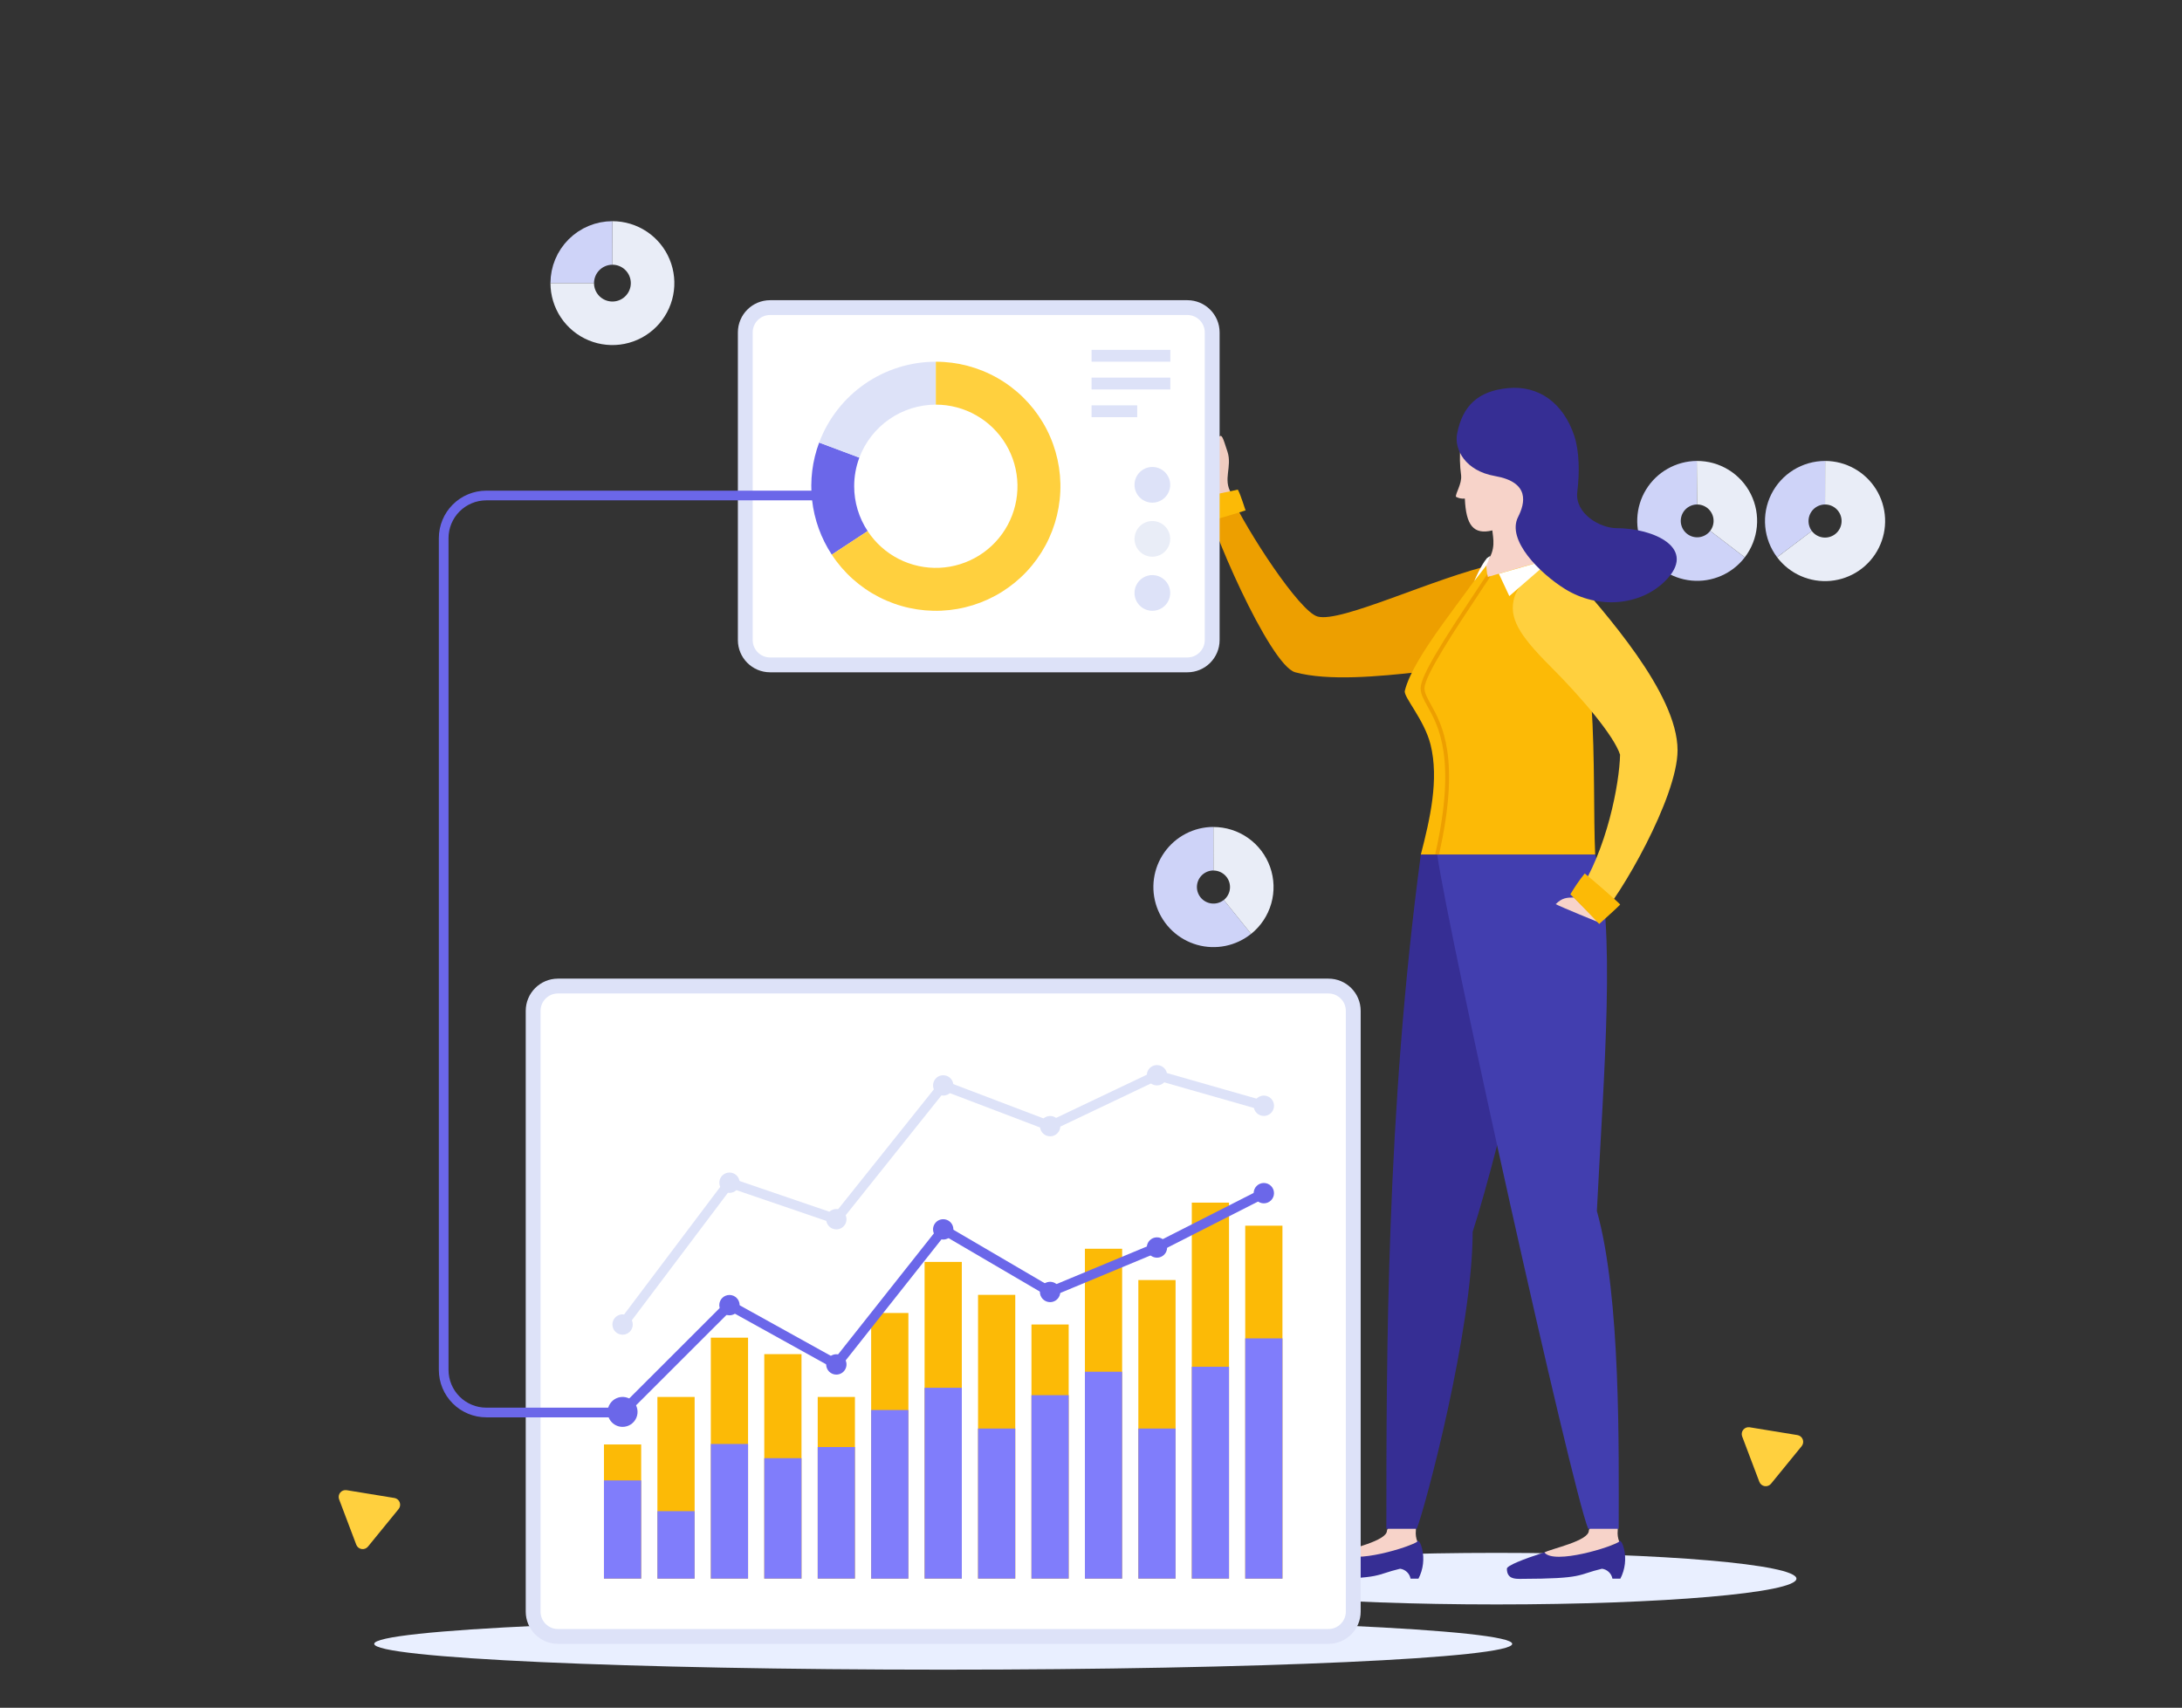 <svg width="451" height="353" viewBox="0 0 451 353" fill="none" xmlns="http://www.w3.org/2000/svg">
<rect x="0" y="0" width="451" height="353" fill="#333333" stroke="none"/>
<g clip-path="url(#clip0_1652_28581)">
<path d="M77.348 339.786C77.348 336.837 130.001 334.453 194.953 334.453C259.906 334.453 312.559 336.837 312.559 339.786C312.559 342.734 259.906 345.118 194.953 345.118C130.001 345.118 77.348 342.728 77.348 339.786ZM247.33 326.308C247.33 323.36 275.075 320.976 309.335 320.976C343.595 320.976 371.306 323.36 371.306 326.308C371.306 329.256 343.561 331.635 309.335 331.635C275.108 331.635 247.33 329.25 247.33 326.308Z" fill="#E9EFFF"/>
<path d="M357.058 112.466C356.244 113.529 355.172 114.368 353.944 114.903C352.716 115.438 351.372 115.652 350.038 115.524C348.705 115.396 347.426 114.931 346.322 114.172C345.218 113.413 344.325 112.386 343.728 111.187C343.131 109.987 342.849 108.656 342.908 107.318C342.968 105.979 343.367 104.678 344.068 103.537C344.77 102.396 345.75 101.452 346.917 100.794C348.084 100.136 349.4 99.786 350.739 99.777" stroke="#CED3F8" stroke-width="9" stroke-linejoin="round"/>
<path d="M350.738 99.778C352.215 99.768 353.665 100.172 354.923 100.945C356.181 101.719 357.197 102.829 357.855 104.151C358.513 105.473 358.788 106.953 358.646 108.423C358.505 109.893 357.955 111.293 357.057 112.466" stroke="#E9EDF7" stroke-width="9" stroke-linejoin="round"/>
<path d="M255.775 189.52C254.788 190.313 253.626 190.858 252.386 191.11C251.146 191.361 249.863 191.312 248.646 190.966C247.429 190.619 246.312 189.987 245.39 189.12C244.467 188.254 243.766 187.179 243.345 185.985C242.923 184.792 242.794 183.515 242.967 182.262C243.141 181.008 243.612 179.814 244.342 178.781C245.072 177.747 246.039 176.903 247.162 176.32C248.285 175.736 249.532 175.431 250.797 175.428" stroke="#CED3F8" stroke-width="9" stroke-linejoin="round"/>
<path d="M250.797 175.44C252.438 175.437 254.039 175.943 255.379 176.89C256.72 177.836 257.733 179.175 258.279 180.722C258.826 182.269 258.878 183.948 258.43 185.526C257.981 187.104 257.053 188.504 255.774 189.532" stroke="#E9EDF7" stroke-width="9" stroke-linejoin="round"/>
<path d="M370.902 112.471C370.016 111.295 369.475 109.895 369.34 108.428C369.205 106.962 369.482 105.487 370.138 104.168C370.795 102.85 371.806 101.741 373.058 100.965C374.31 100.19 375.754 99.778 377.226 99.777" stroke="#CED3F8" stroke-width="9" stroke-linejoin="round"/>
<path d="M377.23 99.777C378.579 99.779 379.904 100.125 381.081 100.783C382.258 101.44 383.248 102.388 383.957 103.535C384.665 104.682 385.069 105.991 385.131 107.338C385.192 108.684 384.908 110.025 384.306 111.231C383.705 112.438 382.805 113.471 381.692 114.232C380.58 114.994 379.291 115.459 377.949 115.583C376.606 115.707 375.254 115.487 374.021 114.942C372.787 114.398 371.713 113.547 370.9 112.471" stroke="#E9EDF7" stroke-width="9" stroke-linejoin="round"/>
<path d="M118.277 58.522C118.279 56.32 119.154 54.209 120.711 52.652C122.268 51.096 124.379 50.22 126.58 50.219" stroke="#CED3F8" stroke-width="9" stroke-linejoin="round"/>
<path d="M126.58 50.219C128.222 50.219 129.828 50.706 131.193 51.618C132.559 52.53 133.623 53.827 134.251 55.344C134.88 56.861 135.044 58.531 134.724 60.142C134.403 61.752 133.613 63.232 132.451 64.393C131.29 65.554 129.811 66.345 128.2 66.665C126.59 66.986 124.92 66.821 123.403 66.193C121.886 65.564 120.589 64.5 119.677 63.135C118.764 61.769 118.277 60.164 118.277 58.522" stroke="#E9EDF7" stroke-width="9" stroke-linejoin="round"/>
<path d="M309.179 116.558C296.344 119.427 277.218 128.789 272.326 127.437C268.594 126.4 257.828 109.923 254.237 102.167C252.557 102.546 250.842 102.752 249.119 102.781C249.345 107.257 262.371 137.532 267.721 138.964C274.586 140.813 284.868 139.843 293.65 138.874C302.432 137.904 309.179 116.558 309.179 116.558Z" fill="#ED9F00"/>
<path d="M254.473 101.925C252.714 99.073 254.721 96.485 253.712 93.379C252.703 90.273 252.584 89.811 251.976 90.24C251.367 90.668 252.393 94.636 251.835 94.293C250.871 93.729 250.144 85.454 249.016 85.24C248.21 85.088 248.921 90.245 249.529 92.568C247.838 91.39 248.402 83.605 247.275 83.977C246.502 84.225 246.508 90.989 247.923 93.041C246.299 91.976 246.542 85.229 245.465 85.195C244.592 85.167 244.84 91.395 246.068 93.306C244.783 92.055 244.586 88.752 243.898 88.988C243.047 89.276 244.304 94.591 246.204 98.571C247.703 101.705 248.656 101.017 249.918 102.849C251.483 102.853 253.033 102.538 254.473 101.925Z" fill="#F0CCC0"/>
<path d="M248.475 102.73C248.475 102.73 255.408 101.349 255.848 101.197C256.541 102.477 257.358 105.43 257.471 105.487C256.225 105.932 249.117 108.046 248.914 107.944C248.706 107.262 248.475 102.73 248.475 102.73Z" fill="#FCBA06"/>
<path d="M289.386 324.256C289.917 324.326 290.413 324.562 290.802 324.93C291.191 325.299 291.453 325.781 291.551 326.308H293.185C294.171 324.398 294.437 322.197 293.935 320.108C293.371 317.909 292.808 318.417 292.244 319.014C290.942 320.074 285.632 320.435 285.215 318.648C283.84 318.856 269.731 322.943 269.736 324.251C269.736 326.364 271.399 326.353 272.527 326.353C285.897 326.319 284.127 325.502 289.386 324.256Z" fill="#362E94"/>
<path d="M286.671 316.387C287.127 314.375 292.945 312.853 292.646 316.387C292.565 317.153 292.672 317.927 292.956 318.642C291.659 319.702 279.506 323.484 277.494 320.897C278.886 320.108 286.676 318.524 286.671 316.387Z" fill="#F7D3C9"/>
<path d="M293.677 176.629C286.547 229.66 286.547 280.611 286.547 316.004H292.826C294.574 311.692 304.387 274.76 304.387 254.614C309.962 237.574 322.092 185.135 323.304 176.64L293.677 176.629ZM331.117 324.256C331.647 324.327 332.141 324.563 332.529 324.932C332.917 325.3 333.178 325.782 333.276 326.308H334.916C335.898 324.397 336.162 322.197 335.66 320.107C335.096 317.909 334.533 318.416 333.969 319.014C332.673 320.074 327.357 320.434 326.94 318.648C325.57 318.856 311.456 322.943 311.461 324.25C311.461 326.364 313.124 326.353 314.252 326.353C327.622 326.319 325.852 325.502 331.117 324.256Z" fill="#362E94"/>
<path d="M328.393 316.387C328.85 314.375 334.667 312.853 334.368 316.387C334.288 317.153 334.394 317.927 334.678 318.642C333.376 319.702 321.223 323.484 319.217 320.897C320.615 320.108 328.399 318.524 328.393 316.387Z" fill="#F7D3C9"/>
<path d="M329.71 176.629C334.158 190.602 331.464 222.056 330.06 250.307C335.054 268.029 334.569 300.069 334.569 316.004H328.262C324.733 307.233 299.43 193.325 297.057 176.629H329.71Z" fill="#423EAF"/>
<path d="M321.433 115.278C322.746 117.003 308.355 120.098 307.341 119.568C306.839 119.303 306.884 117.268 307.222 116.316C309.297 113.57 308.598 111.242 308.451 109.636C304.584 110.572 303.006 108.627 302.769 103.052C302.129 103.128 301.48 102.995 300.921 102.675C300.853 101.908 302.161 100.031 302.003 98.289C301.717 96.234 301.673 94.153 301.873 92.089C302.155 89.208 305.114 84.327 311.805 84.287C319.635 84.242 322.002 89.518 322.38 96.249C322.797 103.729 313.09 104.36 321.433 115.278Z" fill="#F7D3C9"/>
<path d="M329.712 176.629H293.676C295.565 169.335 297.47 161.083 295.683 153.918C294.392 148.738 290.046 144.048 290.362 142.791C292.166 135.413 303.676 122.335 307.205 116.298C307.197 117.294 307.296 118.288 307.498 119.263C311.049 118.187 316.618 116.631 321.421 115.261C331.099 129.252 328.985 160.975 329.712 176.629Z" fill="#FCBA06"/>
<path d="M296.649 176.539C301.113 156.878 297.314 150.046 295.042 145.987C294.253 144.573 293.633 143.457 293.633 142.245C293.633 139.624 298.655 131.862 304.715 122.741C305.718 121.231 306.654 119.827 307.409 118.666C307.409 118.863 307.471 119.055 307.511 119.28L308.074 119.106C307.33 120.233 306.383 121.642 305.374 123.192C301.017 129.748 294.433 139.657 294.428 142.245C294.428 143.248 294.991 144.229 295.735 145.587C298.058 149.758 301.936 156.737 297.426 176.629H297.06L296.649 176.539Z" fill="#ED9F00"/>
<path d="M307.203 116.902L304.729 120.087C304.729 120.087 305.98 117.015 307.31 115.397C307.542 115.208 307.791 115.042 308.054 114.901C307.919 115.301 307.203 116.902 307.203 116.902Z" fill="white"/>
<path d="M324.752 118.582C331.455 126.439 346.736 143.209 346.736 155.074C346.736 164.854 334.758 185.513 330.502 189.774C328.867 188.139 326.026 184.881 326.026 184.881C332.154 175.733 334.73 161.906 334.854 155.987C333.58 152.075 326.962 144.24 320.412 137.696C313.862 131.152 311.839 127.657 312.988 123.525C314.138 119.393 320.976 114.157 324.752 118.582Z" fill="#FFD03E"/>
<path d="M325.339 185.513C323.845 185.513 322.87 185.569 321.551 186.888C322.87 187.576 330.502 190.676 330.502 190.676L325.339 185.513Z" fill="#F7D3C9"/>
<path d="M330.542 190.98C330.542 190.98 325.001 185.185 324.578 184.864C325.462 183.354 326.454 181.911 327.549 180.546C328.732 181.465 334.831 186.747 334.877 186.978C334.33 187.592 330.542 190.98 330.542 190.98Z" fill="#FCBA06"/>
<path d="M309.803 118.593L311.962 123.209L320.918 115.425L309.803 118.593Z" fill="white"/>
<path d="M301.172 89.637C300.535 92.883 302.863 97.325 308.973 98.391C316.301 99.67 315.208 104.027 313.781 106.846C311.335 111.626 318.291 118.519 323.454 121.732C330.404 126.045 339.006 125.114 344.028 120.239C351.21 113.277 341.655 109.157 334.119 109.168C330.737 109.168 325.455 106.169 326.013 101.66C326.492 97.782 326.459 93.329 325.388 90.076C323.133 83.312 318.06 79.637 311.747 80.218C305.433 80.798 302.294 83.938 301.172 89.637Z" fill="#362E94"/>
<path d="M274.577 202.282H115.327C111.647 202.282 108.664 205.265 108.664 208.945V333.117C108.664 336.797 111.647 339.78 115.327 339.78H274.577C278.257 339.78 281.24 336.797 281.24 333.117V208.945C281.24 205.265 278.257 202.282 274.577 202.282Z" fill="#DDE2F8"/>
<path d="M111.725 208.95L111.725 333.117C111.725 335.107 113.337 336.719 115.327 336.719H274.571C276.56 336.719 278.173 335.107 278.173 333.117V208.95C278.173 206.961 276.56 205.348 274.571 205.348H115.327C113.337 205.348 111.725 206.961 111.725 208.95Z" fill="white"/>
<path d="M132.526 298.57H124.832V326.308H132.526V298.57Z" fill="#FCBA06"/>
<path d="M132.526 305.999H124.832V326.303H132.526V305.999Z" fill="#807DFB"/>
<path d="M143.573 288.75H135.879V326.303H143.573V288.75Z" fill="#FCBA06"/>
<path d="M154.616 276.496H146.922V326.303H154.616V276.496Z" fill="#FCBA06"/>
<path d="M165.663 279.901H157.969V326.303H165.663V279.901Z" fill="#FCBA06"/>
<path d="M176.708 288.75H169.014V326.303H176.708V288.75Z" fill="#FCBA06"/>
<path d="M187.757 271.395H180.062V326.308H187.757V271.395Z" fill="#FCBA06"/>
<path d="M198.798 260.837H191.104V326.302H198.798V260.837Z" fill="#FCBA06"/>
<path d="M209.847 267.646H202.152V326.303H209.847V267.646Z" fill="#FCBA06"/>
<path d="M220.888 273.773H213.193V326.303H220.888V273.773Z" fill="#FCBA06"/>
<path d="M231.936 258.115H224.242V326.303H231.936V258.115Z" fill="#FCBA06"/>
<path d="M242.979 264.585H235.285V326.308H242.979V264.585Z" fill="#FCBA06"/>
<path d="M254.028 248.583H246.334V326.302H254.028V248.583Z" fill="#FCBA06"/>
<path d="M265.071 253.351H257.377V326.308H265.071V253.351Z" fill="#FCBA06"/>
<path d="M143.573 312.352H135.879V326.308H143.573V312.352Z" fill="#807DFB"/>
<path d="M154.616 298.468H146.922V326.303H154.616V298.468Z" fill="#807DFB"/>
<path d="M165.663 301.405H157.969V326.302H165.663V301.405Z" fill="#807DFB"/>
<path d="M176.708 299.105H169.014V326.302H176.708V299.105Z" fill="#807DFB"/>
<path d="M187.757 291.451H180.062V326.309H187.757V291.451Z" fill="#807DFB"/>
<path d="M198.798 286.851H191.104V326.303H198.798V286.851Z" fill="#807DFB"/>
<path d="M209.847 295.278H202.152V326.303H209.847V295.278Z" fill="#807DFB"/>
<path d="M220.888 288.384H213.193V326.302H220.888V288.384Z" fill="#807DFB"/>
<path d="M231.936 283.537H224.242V326.308H231.936V283.537Z" fill="#807DFB"/>
<path d="M242.979 295.278H235.285V326.303H242.979V295.278Z" fill="#807DFB"/>
<path d="M254.028 282.51H246.334V326.302H254.028V282.51Z" fill="#807DFB"/>
<path d="M265.071 276.643H257.377V326.308H265.071V276.643Z" fill="#807DFB"/>
<path d="M125.588 291.845C125.587 291.233 125.767 290.634 126.107 290.124C126.446 289.614 126.929 289.217 127.494 288.982C128.06 288.747 128.682 288.685 129.283 288.803C129.883 288.922 130.435 289.216 130.869 289.649C131.302 290.082 131.597 290.633 131.717 291.233C131.837 291.834 131.776 292.456 131.542 293.022C131.308 293.588 130.911 294.072 130.402 294.412C129.893 294.752 129.295 294.934 128.682 294.934C127.863 294.934 127.076 294.609 126.496 294.029C125.916 293.45 125.589 292.665 125.588 291.845Z" fill="#6B67E9"/>
<path d="M150.772 271.874C151.934 271.874 152.875 270.933 152.875 269.771C152.875 268.61 151.934 267.669 150.772 267.669C149.611 267.669 148.67 268.61 148.67 269.771C148.67 270.933 149.611 271.874 150.772 271.874Z" fill="#6B67E9"/>
<path d="M170.76 282.026C170.76 281.61 170.883 281.204 171.114 280.858C171.345 280.512 171.673 280.243 172.058 280.084C172.442 279.924 172.865 279.883 173.272 279.964C173.68 280.045 174.055 280.245 174.349 280.539C174.643 280.833 174.843 281.208 174.924 281.616C175.006 282.024 174.964 282.447 174.805 282.831C174.646 283.215 174.376 283.543 174.03 283.774C173.685 284.005 173.278 284.129 172.862 284.129C172.305 284.129 171.77 283.907 171.376 283.513C170.981 283.119 170.76 282.584 170.76 282.026ZM192.85 254.113C192.85 253.697 192.974 253.29 193.205 252.945C193.436 252.599 193.764 252.329 194.148 252.17C194.532 252.011 194.955 251.97 195.363 252.051C195.771 252.132 196.145 252.332 196.44 252.626C196.734 252.92 196.934 253.295 197.015 253.703C197.096 254.11 197.054 254.533 196.895 254.917C196.736 255.302 196.467 255.63 196.121 255.861C195.775 256.092 195.369 256.215 194.953 256.215C194.395 256.215 193.86 255.994 193.466 255.599C193.072 255.205 192.85 254.67 192.85 254.113ZM214.941 267.049C214.941 266.633 215.064 266.227 215.295 265.881C215.526 265.535 215.855 265.266 216.239 265.107C216.623 264.948 217.046 264.906 217.454 264.987C217.861 265.068 218.236 265.268 218.53 265.562C218.824 265.857 219.024 266.231 219.105 266.639C219.187 267.047 219.145 267.47 218.986 267.854C218.827 268.238 218.557 268.566 218.211 268.797C217.866 269.028 217.459 269.152 217.043 269.152C216.486 269.152 215.951 268.93 215.557 268.536C215.162 268.142 214.941 267.607 214.941 267.049Z" fill="#6B67E9"/>
<path d="M239.134 259.963C240.295 259.963 241.236 259.022 241.236 257.861C241.236 256.7 240.295 255.758 239.134 255.758C237.973 255.758 237.031 256.7 237.031 257.861C237.031 259.022 237.973 259.963 239.134 259.963Z" fill="#6B67E9"/>
<path d="M261.224 248.729C262.385 248.729 263.326 247.788 263.326 246.627C263.326 245.466 262.385 244.524 261.224 244.524C260.062 244.524 259.121 245.466 259.121 246.627C259.121 247.788 260.062 248.729 261.224 248.729Z" fill="#6B67E9"/>
<path d="M128.682 291.845L150.772 269.772L172.863 282.026L194.953 254.113L217.044 267.049L239.134 257.861L261.225 246.627" stroke="#6B67E9" stroke-width="2" stroke-miterlimit="10"/>
<path d="M126.58 273.779C126.58 273.363 126.703 272.957 126.934 272.611C127.165 272.265 127.494 271.996 127.878 271.837C128.262 271.678 128.685 271.636 129.093 271.717C129.501 271.798 129.875 271.999 130.169 272.293C130.463 272.587 130.664 272.961 130.745 273.369C130.826 273.777 130.784 274.2 130.625 274.584C130.466 274.968 130.196 275.296 129.851 275.527C129.505 275.758 129.098 275.882 128.683 275.882C128.125 275.882 127.59 275.66 127.196 275.266C126.802 274.872 126.58 274.337 126.58 273.779Z" fill="#DDE2F8"/>
<path d="M152.855 244.801C153.041 243.655 152.262 242.575 151.116 242.389C149.97 242.203 148.89 242.981 148.704 244.127C148.518 245.273 149.296 246.353 150.443 246.54C151.589 246.726 152.669 245.947 152.855 244.801Z" fill="#DDE2F8"/>
<path d="M170.76 252.01C170.76 251.594 170.883 251.188 171.114 250.842C171.345 250.496 171.673 250.227 172.058 250.067C172.442 249.908 172.865 249.867 173.272 249.948C173.68 250.029 174.055 250.229 174.349 250.523C174.643 250.817 174.843 251.192 174.924 251.6C175.006 252.008 174.964 252.43 174.805 252.815C174.646 253.199 174.376 253.527 174.03 253.758C173.685 253.989 173.278 254.112 172.862 254.112C172.305 254.112 171.77 253.891 171.376 253.497C170.981 253.102 170.76 252.568 170.76 252.01ZM192.85 224.356C192.85 223.94 192.974 223.534 193.205 223.188C193.436 222.842 193.764 222.573 194.148 222.413C194.532 222.254 194.955 222.213 195.363 222.294C195.771 222.375 196.145 222.575 196.44 222.869C196.734 223.163 196.934 223.538 197.015 223.946C197.096 224.354 197.054 224.776 196.895 225.161C196.736 225.545 196.467 225.873 196.121 226.104C195.775 226.335 195.369 226.458 194.953 226.458C194.395 226.458 193.86 226.237 193.466 225.843C193.072 225.448 192.85 224.914 192.85 224.356Z" fill="#DDE2F8"/>
<path d="M219.13 233.113C219.316 231.967 218.538 230.887 217.392 230.701C216.245 230.515 215.166 231.293 214.979 232.439C214.793 233.585 215.572 234.665 216.718 234.852C217.864 235.038 218.944 234.259 219.13 233.113Z" fill="#DDE2F8"/>
<path d="M239.134 224.356C240.295 224.356 241.236 223.415 241.236 222.253C241.236 221.092 240.295 220.151 239.134 220.151C237.973 220.151 237.031 221.092 237.031 222.253C237.031 223.415 237.973 224.356 239.134 224.356Z" fill="#DDE2F8"/>
<path d="M259.121 228.561C259.121 228.145 259.244 227.739 259.475 227.393C259.706 227.047 260.035 226.778 260.419 226.619C260.803 226.459 261.226 226.418 261.634 226.499C262.042 226.58 262.416 226.78 262.71 227.074C263.004 227.368 263.205 227.743 263.286 228.151C263.367 228.559 263.325 228.981 263.166 229.366C263.007 229.75 262.737 230.078 262.392 230.309C262.046 230.54 261.639 230.664 261.224 230.664C260.947 230.664 260.674 230.609 260.419 230.503C260.164 230.398 259.932 230.243 259.737 230.048C259.542 229.852 259.387 229.621 259.281 229.366C259.175 229.111 259.121 228.837 259.121 228.561Z" fill="#DDE2F8"/>
<path d="M128.682 273.779L150.772 244.457L172.863 252.01L194.953 224.356L217.044 232.766L239.134 222.253L261.225 228.561" stroke="#DDE2F8" stroke-width="2" stroke-miterlimit="10"/>
<path d="M245.419 62.05H159.176C155.497 62.05 152.514 65.033 152.514 68.713V132.301C152.514 135.981 155.497 138.964 159.176 138.964H245.419C249.099 138.964 252.082 135.981 252.082 132.301V68.713C252.082 65.033 249.099 62.05 245.419 62.05Z" fill="#DDE2F8"/>
<path d="M155.574 68.713V132.296C155.574 134.285 157.187 135.897 159.176 135.897H245.413C247.402 135.897 249.015 134.285 249.015 132.296V68.713C249.015 66.723 247.402 65.111 245.413 65.111H159.176C157.187 65.111 155.574 66.723 155.574 68.713Z" fill="white"/>
<path d="M176.55 100.51C176.549 98.489 176.912 96.484 177.621 94.591L169.312 91.474C167.897 95.27 167.396 99.346 167.85 103.372C168.303 107.398 169.698 111.261 171.922 114.647L179.34 109.777C177.521 107.029 176.55 103.806 176.55 100.51Z" fill="#6B67E9"/>
<path d="M193.425 83.639V74.767C188.183 74.767 183.065 76.366 178.756 79.352C174.447 82.337 171.152 86.567 169.311 91.475L177.619 94.592C178.829 91.377 180.99 88.607 183.814 86.65C186.637 84.694 189.99 83.644 193.425 83.639Z" fill="#DDE2F8"/>
<path d="M193.426 74.767V83.639C196.346 83.638 199.217 84.395 201.757 85.836C204.297 87.277 206.42 89.353 207.917 91.86C209.414 94.368 210.235 97.221 210.299 100.14C210.363 103.06 209.668 105.946 208.282 108.517C206.896 111.087 204.867 113.254 202.393 114.805C199.918 116.356 197.084 117.238 194.166 117.365C191.249 117.492 188.348 116.86 185.748 115.53C183.148 114.2 180.938 112.217 179.334 109.777L171.922 114.647C174.369 118.371 177.74 121.396 181.707 123.426C185.673 125.456 190.099 126.422 194.55 126.229C199.002 126.036 203.327 124.691 207.103 122.326C210.879 119.96 213.977 116.655 216.092 112.733C218.208 108.812 219.269 104.408 219.173 99.954C219.077 95.499 217.826 91.145 215.543 87.319C213.259 83.493 210.022 80.325 206.147 78.124C202.273 75.924 197.893 74.767 193.437 74.767H193.426Z" fill="#FFD03E"/>
<path d="M241.896 72.315H225.617V74.761H241.896V72.315Z" fill="#DDE2F8"/>
<path d="M241.896 78.053H225.617V80.5H241.896V78.053Z" fill="#DDE2F8"/>
<path d="M235.048 83.786H225.617V86.232H235.048V83.786Z" fill="#DDE2F8"/>
<path d="M234.49 100.211C234.49 99.481 234.707 98.767 235.112 98.16C235.518 97.553 236.095 97.079 236.769 96.8C237.444 96.521 238.186 96.448 238.903 96.59C239.619 96.732 240.277 97.084 240.793 97.6C241.309 98.117 241.661 98.775 241.803 99.491C241.946 100.207 241.873 100.949 241.593 101.624C241.314 102.299 240.841 102.875 240.234 103.281C239.626 103.687 238.913 103.903 238.182 103.903C237.204 103.902 236.265 103.512 235.573 102.82C234.881 102.128 234.492 101.19 234.49 100.211Z" fill="#DDE2F8"/>
<path d="M234.49 111.389C234.489 110.659 234.705 109.944 235.11 109.336C235.515 108.728 236.091 108.254 236.766 107.974C237.44 107.694 238.183 107.62 238.899 107.762C239.616 107.903 240.274 108.255 240.791 108.771C241.308 109.287 241.66 109.945 241.803 110.661C241.946 111.377 241.873 112.12 241.594 112.795C241.315 113.47 240.841 114.047 240.234 114.453C239.627 114.859 238.913 115.076 238.182 115.076C237.204 115.076 236.266 114.687 235.574 113.996C234.881 113.305 234.492 112.367 234.49 111.389Z" fill="#E9EDF7"/>
<path d="M234.49 122.561C234.49 121.831 234.707 121.117 235.112 120.51C235.518 119.903 236.095 119.43 236.769 119.15C237.444 118.871 238.186 118.798 238.903 118.94C239.619 119.083 240.277 119.434 240.793 119.951C241.309 120.467 241.661 121.125 241.803 121.841C241.946 122.557 241.873 123.299 241.593 123.974C241.314 124.649 240.841 125.225 240.234 125.631C239.626 126.037 238.913 126.253 238.182 126.253C237.204 126.252 236.265 125.862 235.573 125.17C234.881 124.478 234.492 123.54 234.49 122.561Z" fill="#DDE2F8"/>
<path d="M171.195 102.421H100.515C98.179 102.421 95.938 103.35 94.285 105.002C92.633 106.654 91.705 108.895 91.705 111.232V283.153C91.705 285.49 92.633 287.731 94.285 289.383C95.938 291.035 98.179 291.964 100.515 291.964H128.699" stroke="#6B67E9" stroke-width="2" stroke-linecap="round" stroke-linejoin="round"/>
<path d="M360.089 296.908L363.64 306.294C363.728 306.525 363.876 306.728 364.068 306.885C364.259 307.041 364.489 307.144 364.733 307.184C364.977 307.224 365.227 307.199 365.459 307.112C365.69 307.025 365.895 306.879 366.053 306.688L372.388 298.921C372.545 298.728 372.648 298.498 372.687 298.254C372.727 298.009 372.701 297.758 372.613 297.526C372.525 297.295 372.378 297.09 372.186 296.933C371.995 296.776 371.765 296.672 371.52 296.632L361.616 295.014C361.374 294.979 361.126 295.008 360.897 295.098C360.669 295.188 360.468 295.336 360.314 295.527C360.159 295.718 360.058 295.945 360.018 296.188C359.979 296.43 360.003 296.678 360.089 296.908Z" fill="#FFD03E"/>
<path d="M70.089 309.908L73.64 319.294C73.728 319.525 73.876 319.728 74.068 319.885C74.26 320.041 74.489 320.144 74.733 320.184C74.977 320.224 75.227 320.199 75.459 320.112C75.691 320.025 75.895 319.879 76.053 319.688L82.388 311.921C82.545 311.728 82.648 311.498 82.687 311.254C82.727 311.009 82.701 310.758 82.613 310.526C82.525 310.295 82.378 310.09 82.186 309.933C81.995 309.776 81.765 309.672 81.52 309.632L71.617 308.014C71.374 307.979 71.126 308.008 70.897 308.098C70.669 308.188 70.468 308.336 70.314 308.527C70.159 308.718 70.058 308.945 70.018 309.188C69.979 309.43 70.003 309.678 70.089 309.908Z" fill="#FFD03E"/>
</g>
<defs>
<clipPath id="clip0_1652_28581">
<rect width="450.942" height="353" fill="white"/>
</clipPath>
</defs>
</svg>
